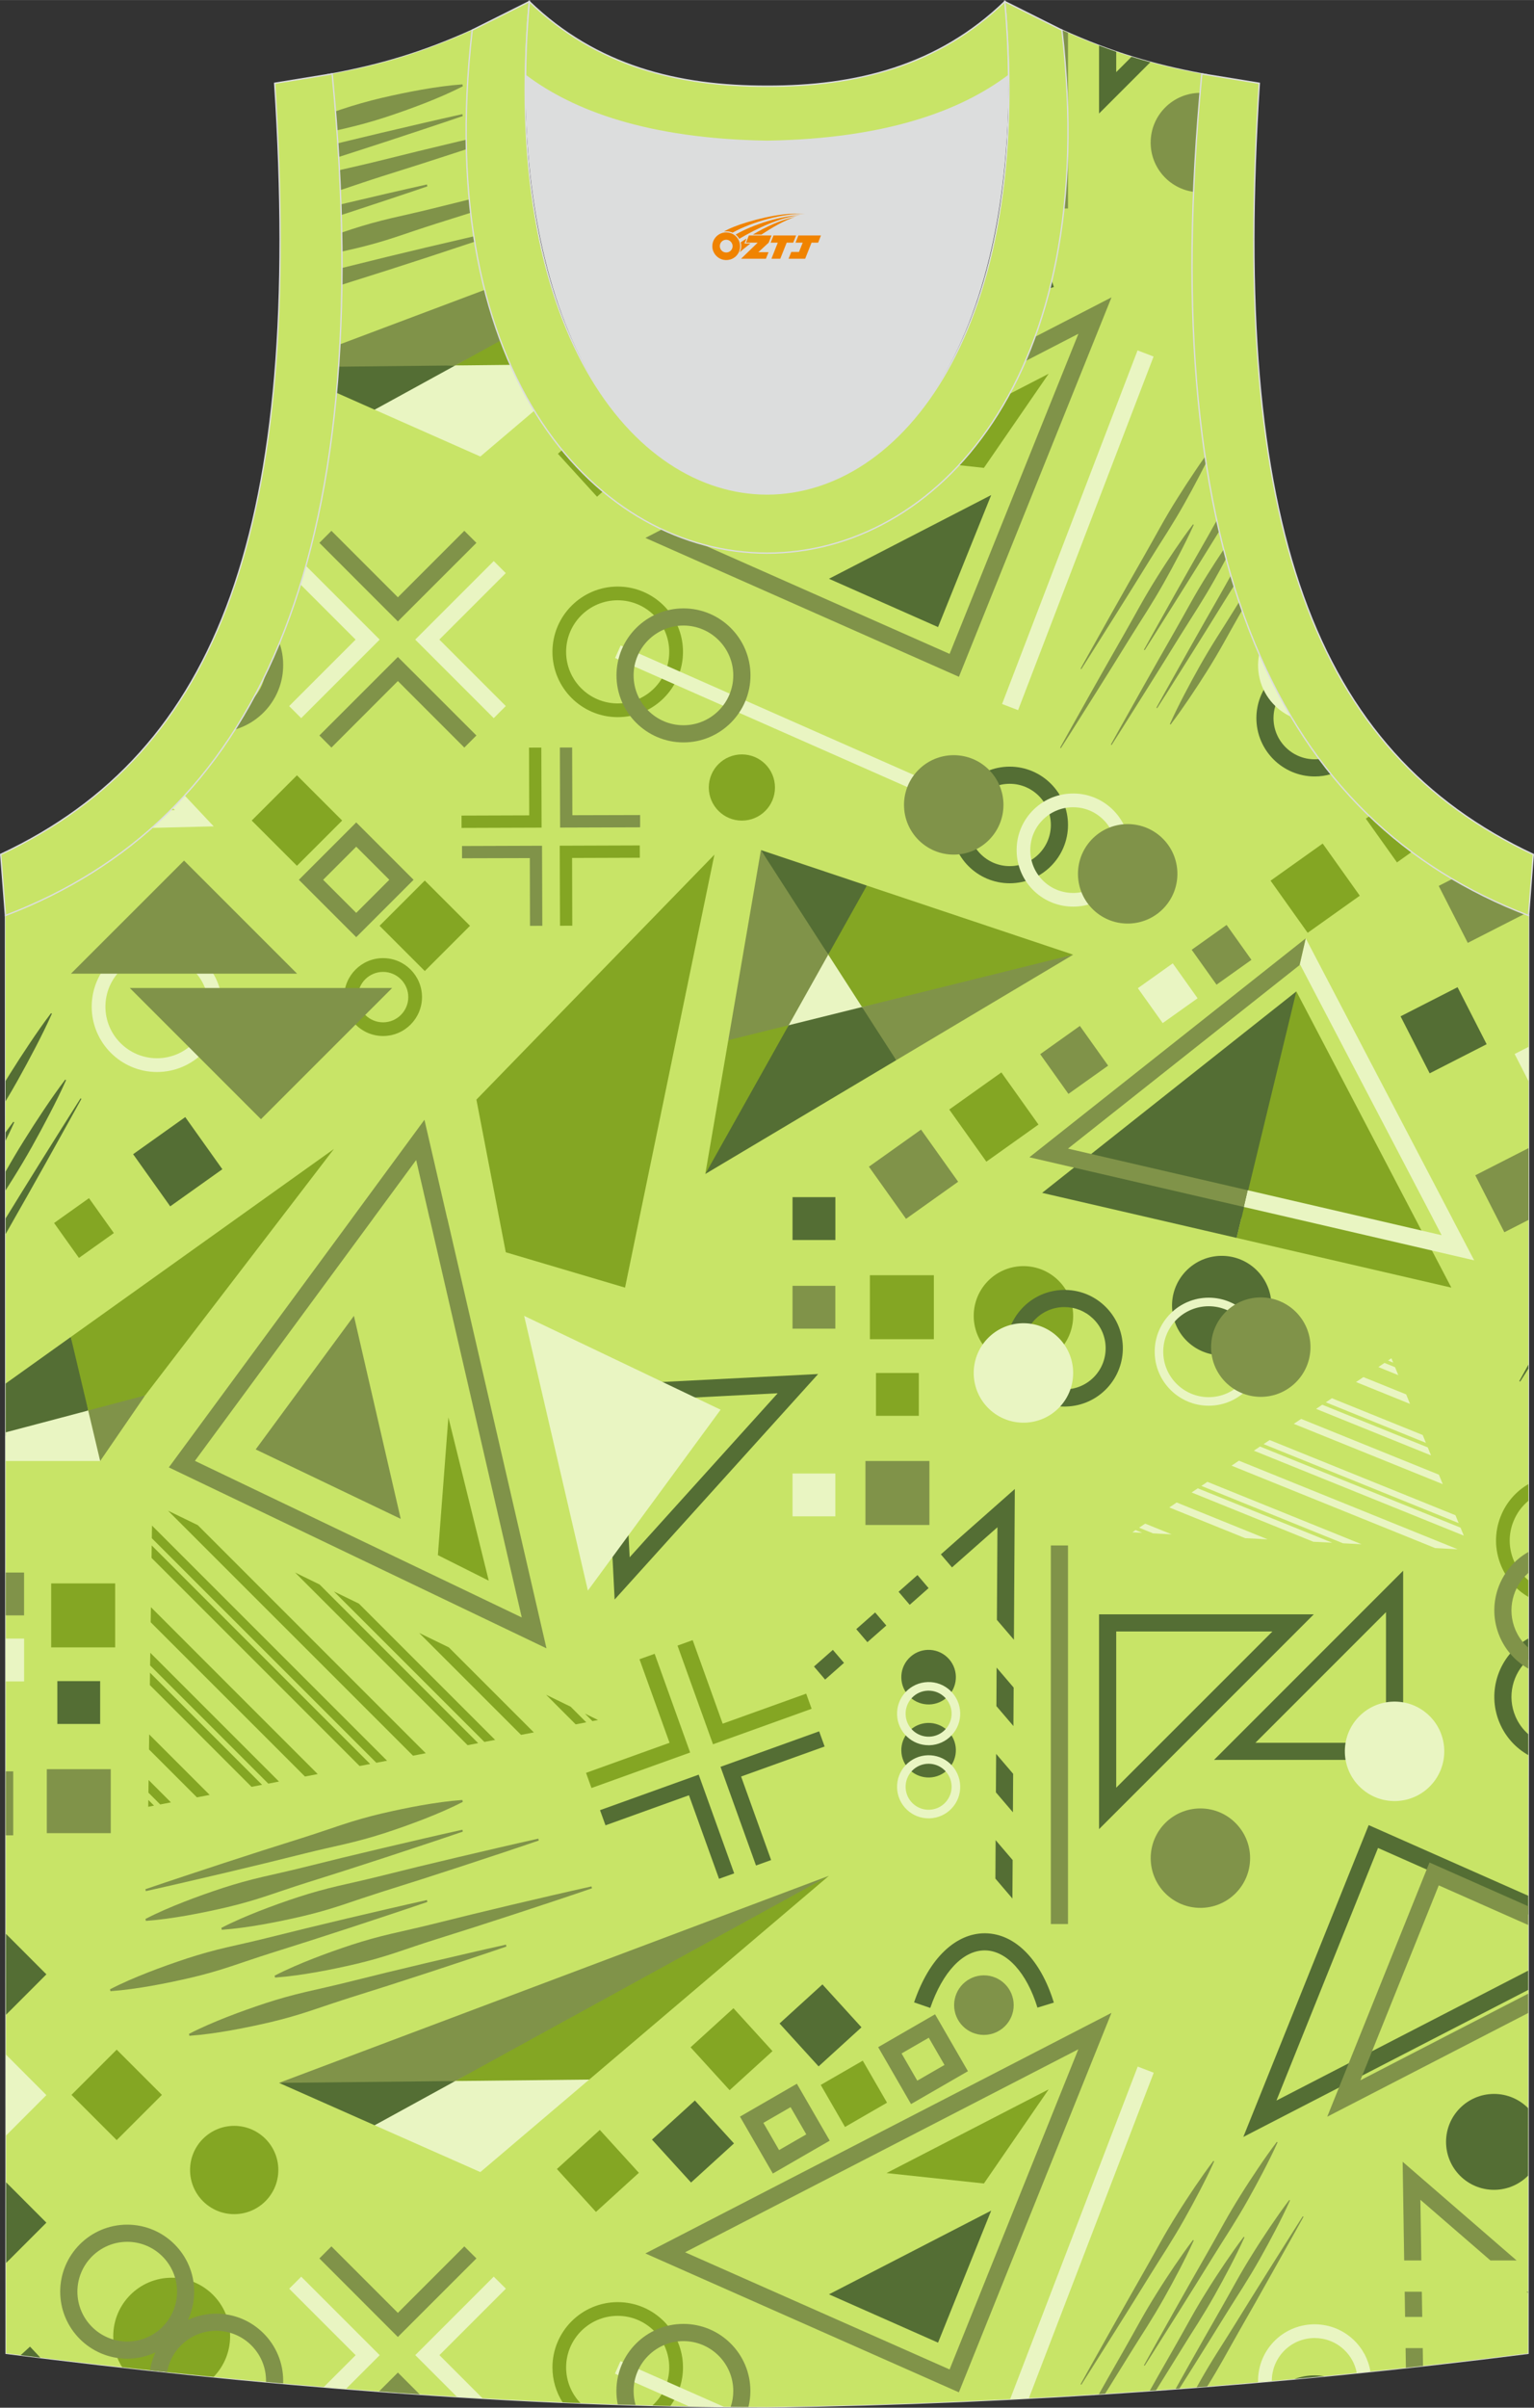 <?xml version="1.0" encoding="utf-8"?>
<!-- Generator: Adobe Illustrator 24.0.1, SVG Export Plug-In . SVG Version: 6.00 Build 0)  -->
<svg xmlns="http://www.w3.org/2000/svg" xmlns:xlink="http://www.w3.org/1999/xlink" version="1.1" id="图层_1" x="0px" y="0px" width="338.74px" height="531.5px" viewBox="0 0 338.9 531.73" enable-background="new 0 0 338.9 531.73" xml:space="preserve">
<rect x="0" y="0" width="338.9" height="531.73" fill="#333333" stroke="none"/>
<g>
	<path fill="none" stroke="#DCDDDD" stroke-width="0.3" stroke-miterlimit="22.926" d="M169.49,531.58   c57.38-0.83,113.34-4.88,168.09-11.86l0.14-317.54c-54.54-20.78-82.66-77.25-72.19-185.87h0.02c-10.65-2-19.74-4.62-30.92-9.66   c17.79,154.02-148.08,154.02-130.29,0c-11.18,5.04-20.27,7.66-30.92,9.66h0.02C83.87,124.93,55.75,181.39,1.21,202.18l0.14,317.54   C55.65,526.64,114.77,531.58,169.49,531.58L169.49,531.58L169.49,531.58z M169.43,531.58h0.05H169.43z"/>
	<g>
		<path fill-rule="evenodd" clip-rule="evenodd" fill="#C8E467" d="M169.49,531.58c57.38-0.83,113.34-4.88,168.09-11.86l0.14-317.54    c-54.54-20.78-82.66-77.25-72.19-185.87h0.02c-10.65-2-19.74-4.62-30.92-9.66c17.79,154.02-148.08,154.02-130.29,0    c-11.18,5.04-20.27,7.66-30.92,9.66h0.02C83.87,124.93,55.75,181.39,1.21,202.18l0.14,317.54    C55.65,526.64,114.77,531.58,169.49,531.58L169.49,531.58L169.49,531.58z M169.43,531.58h0.05H169.43z"/>
		<polygon fill-rule="evenodd" clip-rule="evenodd" fill="#84A623" points="33.16,367.79 59.27,393.9 61.64,393.44 33.2,365   "/>
		<rect x="11.31" y="349.68" fill-rule="evenodd" clip-rule="evenodd" fill="#84A623" width="14.13" height="14.13"/>
		
			<rect x="125.9" y="473.11" transform="matrix(0.739 -0.673 0.673 0.739 -288.408 214.115)" fill-rule="evenodd" clip-rule="evenodd" fill="#84A623" width="12.83" height="12.82"/>
		
			<rect x="18.77" y="455.62" transform="matrix(0.707 -0.707 0.707 0.707 -319.604 153.786)" fill-rule="evenodd" clip-rule="evenodd" fill="#84A623" width="14.13" height="14.13"/>
		<path fill-rule="evenodd" clip-rule="evenodd" fill="#84A623" d="M61.49,479.23c0-5.39-4.37-9.75-9.75-9.75    c-5.39,0-9.75,4.37-9.75,9.75c0,5.39,4.37,9.75,9.75,9.75C57.13,488.98,61.49,484.61,61.49,479.23z"/>
		<polygon fill-rule="evenodd" clip-rule="evenodd" fill="#84A623" points="70.19,391.79 33.34,354.93 33.29,358.26 67.37,392.33       "/>
		<polygon fill-rule="evenodd" clip-rule="evenodd" fill="#84A623" points="32.79,395.89 35.39,398.5 37.76,398.04 32.83,393.1       "/>
		<path fill-rule="evenodd" clip-rule="evenodd" fill="#84A623" d="M47.19,524.93c2.26-2.33,3.65-5.5,3.65-9    c0-7.13-5.78-12.91-12.91-12.91s-12.91,5.78-12.91,12.91c0,2.52,0.72,4.87,1.97,6.86C33.69,523.54,40.43,524.26,47.19,524.93z"/>
		<polygon fill-rule="evenodd" clip-rule="evenodd" fill="#84A623" points="32.75,399.01 34.03,398.76 32.77,397.5   "/>
		<polygon fill-rule="evenodd" clip-rule="evenodd" fill="#84A623" points="32.92,386.35 43.5,396.93 46.32,396.39 32.96,383.03       "/>
		<polygon fill-rule="evenodd" clip-rule="evenodd" fill="#84A623" points="33.11,372.14 55.57,394.61 57.9,394.16 33.14,369.4       "/>
		<path fill-rule="evenodd" clip-rule="evenodd" fill="#84A623" d="M128.25,530.72c-1.97-2.05-3.18-4.83-3.18-7.89    c0-6.28,5.11-11.39,11.39-11.39c6.28,0,11.39,5.11,11.39,11.39c0,3.33-1.44,6.33-3.72,8.42c1.32,0.03,2.65,0.07,3.97,0.09    c1.75-2.39,2.79-5.33,2.79-8.51c0-7.95-6.47-14.42-14.42-14.42s-14.42,6.47-14.42,14.42c0,2.84,0.83,5.49,2.25,7.73    C125.61,530.61,126.93,530.67,128.25,530.72z"/>
		<path fill-rule="evenodd" clip-rule="evenodd" fill="#84A623" d="M337.65,348.98c-1.37-1.14-2.46-2.59-3.19-4.28    c-1.2-2.8-1.24-5.89-0.1-8.72c0.72-1.79,1.85-3.34,3.3-4.54v-3.69c-2.77,1.61-4.91,4.08-6.11,7.1c-1.43,3.58-1.38,7.5,0.13,11.04    c1.23,2.88,3.31,5.22,5.97,6.77V348.98z"/>
		
			<rect x="155.43" y="446.21" transform="matrix(0.739 -0.673 0.673 0.739 -262.599 226.986)" fill-rule="evenodd" clip-rule="evenodd" fill="#84A623" width="12.82" height="12.82"/>
		<path fill-rule="evenodd" clip-rule="evenodd" fill="#84A623" d="M234.11,298.12c4.15-4.42,3.94-11.37-0.48-15.53    c-4.42-4.15-11.37-3.94-15.53,0.48c-4.15,4.42-3.94,11.37,0.48,15.53S229.95,302.54,234.11,298.12z"/>
		<polygon fill-rule="evenodd" clip-rule="evenodd" fill="#84A623" points="11.95,270.09 17.44,277.8 25.15,272.31 22.87,269.11     22.87,269.11 19.66,264.6 13.32,269.11 13.32,269.11   "/>
		<rect x="192.18" y="281.62" fill-rule="evenodd" clip-rule="evenodd" fill="#84A623" width="14.13" height="14.13"/>
		<rect x="193.53" y="303.21" fill-rule="evenodd" clip-rule="evenodd" fill="#84A623" width="9.46" height="9.46"/>
		<polygon fill-rule="evenodd" clip-rule="evenodd" fill="#84A623" points="217.37,482.21 231.68,461.42 195.85,479.91   "/>
		<polygon fill-rule="evenodd" clip-rule="evenodd" fill="#84A623" points="99.06,313.01 96.74,343.44 107.98,349.08   "/>
		
			<rect x="183.29" y="457.05" transform="matrix(0.866 -0.5 0.5 0.866 -205.932 156.282)" fill-rule="evenodd" clip-rule="evenodd" fill="#84A623" width="10.72" height="10.72"/>
		<polygon fill-rule="evenodd" clip-rule="evenodd" fill="#84A623" points="37.13,333.63 91.24,387.73 94.06,387.19 43.7,336.82       "/>
		<polygon fill-rule="evenodd" clip-rule="evenodd" fill="#84A623" points="73.77,351.46 107.01,384.69 109.38,384.24 79.28,354.14       "/>
		<polygon fill-rule="evenodd" clip-rule="evenodd" fill="#84A623" points="65.19,347.28 103.31,385.41 105.64,384.96 70.6,349.92       "/>
		<polygon fill-rule="evenodd" clip-rule="evenodd" fill="#84A623" points="81.77,389.56 33.52,341.3 33.48,344.05 79.44,390.01       "/>
		<polygon fill-rule="evenodd" clip-rule="evenodd" fill="#84A623" points="115.11,383.13 117.94,382.59 99.16,363.81 92.6,360.62       "/>
		<polygon fill-rule="evenodd" clip-rule="evenodd" fill="#84A623" points="33.54,339.7 83.14,389.29 85.51,388.84 33.58,336.91       "/>
		<polygon fill-rule="evenodd" clip-rule="evenodd" fill="#84A623" points="120.65,374.27 127.18,380.81 129.52,380.36     126.07,376.91   "/>
		<polygon fill-rule="evenodd" clip-rule="evenodd" fill="#84A623" points="157.52,385.21 157.52,385.21 179.31,377.37     178.11,374.03 159.66,380.66 153.03,362.21 149.68,363.42   "/>
		<polygon fill-rule="evenodd" clip-rule="evenodd" fill="#84A623" points="130.88,380.09 132.12,379.85 129.24,378.45   "/>
		<polygon fill-rule="evenodd" clip-rule="evenodd" fill="#84A623" points="130.67,394.87 152.47,387.03 152.47,387.03     152.47,387.03 144.63,365.23 141.28,366.43 147.92,384.88 129.47,391.52   "/>
		<polygon fill-rule="evenodd" clip-rule="evenodd" fill="#546E34" points="219.91,414.88 223.67,419.28 223.72,410.78     219.96,406.38   "/>
		<polygon fill-rule="evenodd" clip-rule="evenodd" fill="#546E34" points="223.94,372.68 220.18,368.28 220.13,376.78     223.89,381.18   "/>
		<path fill-rule="evenodd" clip-rule="evenodd" fill="#546E34" d="M217.54,430.73c0.04,0,0.08,0,0.12,0    c4.75,0.08,9.17,4.92,11.54,12.64l3.62-1.11c-2.91-9.48-8.55-15.2-15.1-15.31c-0.06,0-0.12,0-0.18,0c-3.14,0-6.21,1.35-8.89,3.91    c-2.78,2.65-5.03,6.47-6.71,11.35l3.58,1.23C208.26,435.47,212.75,430.73,217.54,430.73z"/>
		<path fill-rule="evenodd" clip-rule="evenodd" fill="#546E34" d="M280.89,288.32c0-6.07-4.92-10.98-10.98-10.98    c-6.07,0-10.98,4.92-10.98,10.98c0,6.07,4.92,10.98,10.98,10.98C275.97,299.3,280.89,294.39,280.89,288.32z"/>
		<polygon fill-rule="evenodd" clip-rule="evenodd" fill="#546E34" points="220.02,395.83 223.78,400.23 223.83,391.73     220.07,387.33   "/>
		<path fill-rule="evenodd" clip-rule="evenodd" fill="#546E34" d="M246.6,360.3h34.51l-34.51,34.5V360.3L246.6,360.3z     M242.81,356.51v47.44l47.44-47.44H242.81z"/>
		<path fill-rule="evenodd" clip-rule="evenodd" fill="#546E34" d="M235.46,306.83c-2.43,0.08-4.74-0.8-6.51-2.46    c-1.77-1.66-2.78-3.92-2.86-6.34c-0.08-2.43,0.8-4.74,2.46-6.51c1.66-1.77,3.92-2.79,6.34-2.86c0.1,0,0.19,0,0.29,0    c2.32,0,4.52,0.87,6.22,2.47c1.77,1.66,2.79,3.91,2.86,6.34s-0.8,4.74-2.46,6.51C240.14,305.74,237.89,306.76,235.46,306.83    L235.46,306.83z M244.57,306.57c2.35-2.51,3.59-5.78,3.49-9.22c-0.11-3.44-1.55-6.63-4.05-8.99c-2.51-2.36-5.78-3.59-9.22-3.49    c-3.44,0.11-6.63,1.55-8.98,4.05c-2.36,2.51-3.6,5.78-3.49,9.22s1.55,6.63,4.05,8.99c2.41,2.26,5.52,3.5,8.81,3.5    c0.14,0,0.27,0,0.41-0.01C239.02,310.51,242.21,309.07,244.57,306.57z"/>
		<path fill-rule="evenodd" clip-rule="evenodd" fill="#546E34" d="M200.76,366.26c-2.28,2.42-2.16,6.24,0.26,8.52    c2.43,2.28,6.24,2.16,8.52-0.26c2.28-2.43,2.16-6.24-0.26-8.52C206.85,363.71,203.04,363.83,200.76,366.26z"/>
		<polygon fill-rule="evenodd" clip-rule="evenodd" fill="#546E34" points="210.32,346.15 220.36,337.28 220.24,357.74 224,362.13     224.2,328.83 207.86,343.27   "/>
		<path fill-rule="evenodd" clip-rule="evenodd" fill="#546E34" d="M209.54,390.65c2.28-2.43,2.16-6.24-0.26-8.52    c-2.43-2.28-6.24-2.16-8.52,0.26c-2.28,2.43-2.16,6.24,0.26,8.52C203.45,393.19,207.26,393.08,209.54,390.65z"/>
		<polygon fill-rule="evenodd" clip-rule="evenodd" fill="#546E34" points="304.44,408.11 337.62,422.8 337.62,418.66     302.38,403.06 274.68,471.93 337.61,439.46 337.61,435.2 282,463.89   "/>
		<path fill-rule="evenodd" clip-rule="evenodd" fill="#546E34" d="M285.98,525.39c2.2-0.2,4.39-0.41,6.58-0.62    c-0.69-0.11-1.4-0.18-2.12-0.18C288.87,524.59,287.37,524.87,285.98,525.39z"/>
		
			<rect x="175.09" y="440.94" transform="matrix(0.739 -0.673 0.673 0.739 -253.923 238.853)" fill-rule="evenodd" clip-rule="evenodd" fill="#546E34" width="12.82" height="12.82"/>
		<polygon fill-rule="evenodd" clip-rule="evenodd" fill="#546E34" points="195.81,358.98 193.34,356.1 189.17,359.78     191.63,362.66   "/>
		<polygon fill-rule="evenodd" clip-rule="evenodd" fill="#546E34" points="218.98,488.2 183.14,506.69 207.24,517.36   "/>
		<path fill-rule="evenodd" clip-rule="evenodd" fill="#546E34" d="M337.6,465.57c-1.92-1.94-4.58-3.14-7.53-3.14    c-5.85,0-10.6,4.74-10.6,10.59s4.74,10.59,10.6,10.59c2.94,0,5.6-1.2,7.52-3.13L337.6,465.57z"/>
		
			<rect x="146.91" y="466.6" transform="matrix(0.739 -0.673 0.673 0.739 -278.552 226.568)" fill-rule="evenodd" clip-rule="evenodd" fill="#546E34" width="12.83" height="12.83"/>
		<polygon fill-rule="evenodd" clip-rule="evenodd" fill="#546E34" points="133.77,403.11 152.21,396.47 158.85,414.92     162.2,413.72 154.36,391.92 154.36,391.92 154.36,391.92 132.56,399.76   "/>
		<path fill-rule="evenodd" clip-rule="evenodd" fill="#546E34" d="M171.81,307.69l-32.7,36.22l-1.76-34.46L171.81,307.69    L171.81,307.69z M135.79,353.24l44.96-49.8l-47.38,2.42L135.79,353.24z"/>
		<polygon fill-rule="evenodd" clip-rule="evenodd" fill="#546E34" points="179.83,368.04 182.29,370.92 186.46,367.23 184,364.36       "/>
		<polygon fill-rule="evenodd" clip-rule="evenodd" fill="#546E34" points="180.97,382.35 159.18,390.19 159.17,390.19     159.18,390.19 167.02,411.98 170.36,410.78 163.73,392.33 182.18,385.7   "/>
		<polygon fill-rule="evenodd" clip-rule="evenodd" fill="#546E34" points="198.52,351.53 200.98,354.41 205.15,350.72     202.69,347.84   "/>
		<path fill-rule="evenodd" clip-rule="evenodd" fill="#546E34" d="M1.23,258.74v4.15l1.63-2.59c1.45-2.31,2.85-4.66,4.19-7.05    s2.64-4.81,3.91-7.25s2.5-4.91,3.63-7.45l-0.18-0.13c-1.65,2.17-3.2,4.4-4.72,6.67c-1.52,2.26-3,4.55-4.44,6.87    C3.86,254.18,2.52,256.44,1.23,258.74z"/>
		<rect x="12.67" y="371.26" fill-rule="evenodd" clip-rule="evenodd" fill="#546E34" width="9.46" height="9.46"/>
		<path fill-rule="evenodd" clip-rule="evenodd" fill="#546E34" d="M1.23,251.91c0.66-1.33,1.3-2.68,1.91-4.05l-0.18-0.13    c-0.59,0.77-1.16,1.55-1.73,2.34L1.23,251.91z"/>
		<path fill-rule="evenodd" clip-rule="evenodd" fill="#546E34" d="M306.2,384.88h-28.85l28.85-28.85V384.88L306.2,384.88z     M309.99,346.88l-41.78,41.78h41.78V346.88z"/>
		<path fill-rule="evenodd" clip-rule="evenodd" fill="#546E34" d="M1.22,238.73v4.48c0.92-1.53,1.83-3.08,2.7-4.64    c1.34-2.39,2.64-4.81,3.91-7.25s2.5-4.91,3.63-7.45l-0.18-0.13c-1.65,2.17-3.2,4.4-4.72,6.67c-1.52,2.26-3,4.55-4.45,6.87    C1.82,237.76,1.52,238.24,1.22,238.73z"/>
		<polygon fill-rule="evenodd" clip-rule="evenodd" fill="#546E34" points="15.64,295.26 1.25,305.54 1.26,317.08 6.8,315.82     19.49,311.5 18.27,303.89   "/>
		<polygon fill-rule="evenodd" clip-rule="evenodd" fill="#546E34" points="273.21,273.38 274.24,269.11 283.11,252.74     286.4,218.94 230.23,263.43 254.78,269.11 254.78,269.11   "/>
		<path fill-rule="evenodd" clip-rule="evenodd" fill="#546E34" d="M8.92,520.67l-2.29-2.43l-2.07,1.89    C6.01,520.31,7.46,520.49,8.92,520.67z"/>
		<path fill-rule="evenodd" clip-rule="evenodd" fill="#546E34" d="M337.63,382.98c-1.18-1.05-2.16-2.36-2.82-3.91    c-1.92-4.47-0.63-9.53,2.83-12.59v-4.63c-6.48,3.66-9.31,11.72-6.31,18.71c1.32,3.09,3.58,5.5,6.3,7.04L337.63,382.98z"/>
		<polygon fill-rule="evenodd" clip-rule="evenodd" fill="#546E34" points="1.34,499.77 10.25,490.86 1.33,481.93   "/>
		<polygon fill-rule="evenodd" clip-rule="evenodd" fill="#546E34" points="10.25,436.02 1.31,427.07 1.32,444.96   "/>
		<polygon fill-rule="evenodd" clip-rule="evenodd" fill="#E9F5C2" points="250.16,338.39 252.34,338.51 250.87,337.91   "/>
		<path fill-rule="evenodd" clip-rule="evenodd" fill="#E9F5C2" d="M201.45,374.97c0.93-0.99,2.19-1.56,3.55-1.6    c0.05,0,0.11,0,0.16,0c1.3,0,2.53,0.49,3.47,1.38c0.99,0.93,1.56,2.19,1.6,3.54c0.04,1.36-0.45,2.65-1.38,3.64    c-0.93,0.99-2.19,1.56-3.54,1.6c-1.36,0.04-2.65-0.45-3.64-1.38C199.63,380.24,199.53,377.02,201.45,374.97L201.45,374.97z     M200.38,383.53c1.3,1.22,2.99,1.89,4.77,1.89c0.07,0,0.15,0,0.22,0c1.86-0.06,3.59-0.84,4.87-2.2c1.28-1.36,1.95-3.13,1.89-4.99    s-0.84-3.59-2.19-4.87c-1.36-1.28-3.13-1.95-4.99-1.89s-3.59,0.84-4.87,2.2C197.44,376.48,197.57,380.9,200.38,383.53z"/>
		<polygon fill-rule="evenodd" clip-rule="evenodd" fill="#E9F5C2" points="263.26,329.6 290.14,340.48 294.31,340.69     264.62,328.68   "/>
		<polygon fill-rule="evenodd" clip-rule="evenodd" fill="#E9F5C2" points="300.8,341.03 266.75,327.25 265.41,328.15 296.7,340.82       "/>
		<path fill-rule="evenodd" clip-rule="evenodd" fill="#E9F5C2" d="M267.03,308.55c-5.53,0-10.04-4.5-10.04-10.04    s4.5-10.04,10.04-10.04s10.04,4.5,10.04,10.04C277.06,304.05,272.56,308.55,267.03,308.55L267.03,308.55z M278.96,298.51    c0-6.58-5.35-11.93-11.93-11.93s-11.93,5.35-11.93,11.93s5.35,11.93,11.93,11.93C273.61,310.45,278.96,305.09,278.96,298.51z"/>
		<polygon fill-rule="evenodd" clip-rule="evenodd" fill="#E9F5C2" points="258.84,338.84 253,336.48 251.66,337.38 254.74,338.63       "/>
		<path fill-rule="evenodd" clip-rule="evenodd" fill="#E9F5C2" d="M201.45,391.11c1-1.06,2.35-1.6,3.7-1.6    c1.25,0,2.5,0.46,3.48,1.38c0.99,0.93,1.56,2.19,1.6,3.54c0.04,1.36-0.45,2.65-1.38,3.64l0,0c-0.93,0.99-2.19,1.56-3.54,1.6    c-1.36,0.04-2.65-0.45-3.64-1.38C199.63,396.38,199.53,393.16,201.45,391.11L201.45,391.11z M200.38,399.68    c1.3,1.22,2.99,1.89,4.77,1.89c0.07,0,0.15,0,0.22,0c1.86-0.06,3.59-0.84,4.87-2.19s1.95-3.13,1.89-4.99s-0.84-3.59-2.19-4.87    c-2.8-2.63-7.22-2.5-9.86,0.31C197.44,392.62,197.57,397.04,200.38,399.68z"/>
		<path fill-rule="evenodd" clip-rule="evenodd" fill="#E9F5C2" d="M218.58,311.21c4.42,4.15,11.37,3.94,15.53-0.48    c4.15-4.42,3.94-11.37-0.48-15.53c-4.42-4.15-11.37-3.94-15.53,0.48S214.16,307.06,218.58,311.21z"/>
		<path fill-rule="evenodd" clip-rule="evenodd" fill="#E9F5C2" d="M109.08,502.78l-17.34,17.34l0,0h0.01l9.19,9.19    c1.89,0.12,3.78,0.23,5.67,0.34l-9.53-9.53l14.68-14.68L109.08,502.78z"/>
		<path fill-rule="evenodd" clip-rule="evenodd" fill="#E9F5C2" d="M159.93,531.53l-22.85-10.09l-1.22,2.77l16.32,7.21    C154.77,531.47,157.35,531.51,159.93,531.53z"/>
		<path fill-rule="evenodd" clip-rule="evenodd" fill="#E9F5C2" d="M76.44,527.57l7.44-7.44h0.01l0,0l-17.34-17.34l-2.66,2.66    l14.68,14.68l-7.04,7.04C73.16,527.3,74.8,527.43,76.44,527.57z"/>
		<rect x="175.09" y="325.41" fill-rule="evenodd" clip-rule="evenodd" fill="#E9F5C2" width="9.46" height="9.46"/>
		<path fill-rule="evenodd" clip-rule="evenodd" fill="#E9F5C2" d="M251.35,456.39l-28.19,73.46c1.38-0.07,2.76-0.14,4.14-0.21    l27.59-71.89L251.35,456.39z"/>
		<polygon fill-rule="evenodd" clip-rule="evenodd" fill="#E9F5C2" points="115.8,290.6 129.88,351.27 159.2,311.32   "/>
		<polygon fill-rule="evenodd" clip-rule="evenodd" fill="#E9F5C2" points="290.76,311.14 316.15,321.41 315.43,319.65     292.12,310.22   "/>
		<polygon fill-rule="evenodd" clip-rule="evenodd" fill="#E9F5C2" points="1.26,322.65 22.13,322.65 21.46,315.15 19.49,311.5     7.88,314.57 1.26,316.32   "/>
		<rect x="1.28" y="361.87" fill-rule="evenodd" clip-rule="evenodd" fill="#E9F5C2" width="4.05" height="9.46"/>
		<polygon fill-rule="evenodd" clip-rule="evenodd" fill="#E9F5C2" points="1.33,471.62 10.25,462.69 1.32,453.75   "/>
		<polygon fill-rule="evenodd" clip-rule="evenodd" fill="#E9F5C2" points="285.83,314.44 318.74,327.76 317.89,325.67     287.46,313.35   "/>
		<polygon fill-rule="evenodd" clip-rule="evenodd" fill="#E9F5C2" points="273.71,322.58 272.08,323.68 317.06,341.88     322.03,342.14   "/>
		<path fill-rule="evenodd" clip-rule="evenodd" fill="#E9F5C2" d="M316.1,394.29c4.15-4.42,3.94-11.37-0.48-15.53    c-4.42-4.15-11.37-3.94-15.53,0.48c-4.15,4.42-3.94,11.37,0.48,15.53C305,398.93,311.95,398.71,316.1,394.29z"/>
		<polygon fill-rule="evenodd" clip-rule="evenodd" fill="#E9F5C2" points="280.06,339.95 259.96,331.81 258.33,332.91     275.1,339.69   "/>
		<path fill-rule="evenodd" clip-rule="evenodd" fill="#E9F5C2" d="M283.54,519.32c1.86-1.98,4.38-2.98,6.9-2.98    c2.33,0,4.66,0.85,6.48,2.56c1.48,1.39,2.46,3.18,2.82,5.14c1.01-0.1,2.02-0.21,3.02-0.31c-0.45-2.69-1.75-5.14-3.77-7.04    c-5.02-4.72-12.95-4.47-17.67,0.55c-2.34,2.49-3.46,5.69-3.38,8.86l3.03-0.27C280.97,523.5,281.82,521.16,283.54,519.32z"/>
		<polygon fill-rule="evenodd" clip-rule="evenodd" fill="#E9F5C2" points="322.67,337.37 278.37,319.45 277.01,320.37     323.39,339.13   "/>
		<polygon fill-rule="evenodd" clip-rule="evenodd" fill="#E9F5C2" points="304.51,301.9 308.92,303.69 308.2,301.93 305.87,300.99       "/>
		<polygon fill-rule="evenodd" clip-rule="evenodd" fill="#E9F5C2" points="292.91,309.69 315.02,318.64 314.31,316.91     294.25,308.79   "/>
		<polygon fill-rule="evenodd" clip-rule="evenodd" fill="#E9F5C2" points="279.16,318.92 322.25,336.36 321.55,334.63     280.5,318.02   "/>
		<polygon fill-rule="evenodd" clip-rule="evenodd" fill="#E9F5C2" points="299.58,305.21 311.51,310.04 310.66,307.94     301.21,304.12   "/>
		<polygon fill-rule="evenodd" clip-rule="evenodd" fill="#E9F5C2" points="306.66,300.46 307.79,300.92 307.4,299.96   "/>
		<path fill-rule="evenodd" clip-rule="evenodd" fill="#809349" d="M85.23,435.66l-8.82,2.18c-2.94,0.73-5.89,1.38-8.84,2.06    c-2.95,0.69-5.87,1.5-8.76,2.44c-2.89,0.95-5.76,1.97-8.61,3.08c-2.85,1.12-5.68,2.32-8.45,3.75l0.1,0.42    c3.06-0.22,6.06-0.66,9.05-1.18c2.99-0.53,5.95-1.15,8.9-1.84c2.95-0.7,5.86-1.53,8.75-2.49c2.88-0.96,5.76-1.95,8.66-2.87    l8.69-2.75l8.67-2.81c5.77-1.9,11.55-3.8,17.31-5.77l-0.1-0.42c-5.91,1.31-11.8,2.7-17.7,4.08L85.23,435.66z"/>
		<path fill-rule="evenodd" clip-rule="evenodd" fill="#809349" d="M209.79,523.28l-58.44-25.88l86.88-44.83L209.79,523.28    L209.79,523.28z M142.58,497.66l69.26,30.67l33.71-83.8L142.58,497.66z"/>
		<path fill-rule="evenodd" clip-rule="evenodd" fill="#809349" d="M130.78,417.02l-0.1-0.42c-5.91,1.31-11.8,2.7-17.7,4.08    l-8.83,2.12l-8.82,2.18c-2.94,0.73-5.89,1.38-8.84,2.06c-2.95,0.69-5.87,1.5-8.76,2.44c-2.89,0.95-5.76,1.97-8.61,3.08    c-2.85,1.13-5.68,2.32-8.45,3.75l0.1,0.42c3.06-0.22,6.06-0.66,9.05-1.18c2.99-0.53,5.95-1.15,8.9-1.84    c2.95-0.7,5.86-1.53,8.75-2.49c2.88-0.97,5.76-1.96,8.66-2.87l8.68-2.75l8.67-2.81C119.25,420.89,125.03,419,130.78,417.02z"/>
		<polygon fill-rule="evenodd" clip-rule="evenodd" fill="#809349" points="19.49,311.5 20.21,314.54 22.13,322.65 32.06,308.18     24.55,309.1   "/>
		<rect x="10.34" y="390.71" fill-rule="evenodd" clip-rule="evenodd" fill="#809349" width="14.13" height="14.13"/>
		<path fill-rule="evenodd" clip-rule="evenodd" fill="#809349" d="M58.76,411.44l8.82-2.18c2.94-0.73,5.89-1.38,8.84-2.06    c2.95-0.69,5.87-1.5,8.76-2.44c2.89-0.95,5.76-1.97,8.61-3.08c2.85-1.12,5.68-2.32,8.45-3.75l-0.1-0.42    c-3.06,0.22-6.06,0.66-9.05,1.18c-2.99,0.53-5.95,1.15-8.9,1.84c-2.95,0.7-5.86,1.53-8.75,2.49c-2.88,0.96-5.76,1.95-8.66,2.87    l-8.68,2.75l-8.67,2.81c-5.77,1.9-11.55,3.8-17.31,5.77l0.1,0.42c5.91-1.31,11.8-2.7,17.7-4.08L58.76,411.44z"/>
		<path fill-rule="evenodd" clip-rule="evenodd" fill="#809349" d="M32.23,424.21c3.06-0.22,6.06-0.66,9.05-1.18    c2.99-0.53,5.95-1.15,8.9-1.84c2.95-0.7,5.86-1.53,8.75-2.49c2.88-0.96,5.76-1.96,8.66-2.87l8.68-2.75l8.67-2.81    c5.77-1.9,11.55-3.8,17.31-5.77l-0.1-0.42c-5.91,1.31-11.8,2.7-17.7,4.08l-8.83,2.11l-8.82,2.18c-2.94,0.73-5.89,1.38-8.84,2.06    c-2.95,0.69-5.87,1.5-8.76,2.44c-2.89,0.95-5.76,1.97-8.61,3.08c-2.85,1.12-5.68,2.32-8.45,3.75L32.23,424.21z"/>
		<path fill-rule="evenodd" clip-rule="evenodd" fill="#809349" d="M24.4,439.74c3.06-0.22,6.06-0.66,9.05-1.18    c2.99-0.53,5.95-1.15,8.9-1.84c2.95-0.69,5.86-1.53,8.75-2.49c2.88-0.96,5.76-1.95,8.66-2.87l8.68-2.75l8.67-2.81    c5.77-1.9,11.55-3.8,17.31-5.77l-0.1-0.42c-5.91,1.31-11.8,2.7-17.7,4.08l-8.83,2.12l-8.82,2.18c-2.94,0.73-5.89,1.39-8.84,2.06    c-2.95,0.68-5.87,1.5-8.76,2.44c-2.89,0.95-5.76,1.97-8.61,3.08c-2.85,1.12-5.68,2.32-8.45,3.75L24.4,439.74z"/>
		<path fill-rule="evenodd" clip-rule="evenodd" fill="#809349" d="M101.21,410.14l-8.83,2.11l-8.82,2.18    c-2.94,0.73-5.89,1.38-8.84,2.06c-2.95,0.69-5.87,1.5-8.76,2.44c-2.89,0.94-5.76,1.97-8.61,3.08c-2.85,1.12-5.68,2.32-8.45,3.75    l0.1,0.42c3.06-0.22,6.06-0.66,9.05-1.18c2.99-0.53,5.95-1.15,8.9-1.84c2.95-0.7,5.86-1.53,8.75-2.49    c2.88-0.97,5.76-1.95,8.66-2.87l8.69-2.75l8.67-2.81c5.77-1.9,11.55-3.8,17.31-5.77l-0.1-0.42    C113,407.37,107.1,408.76,101.21,410.14z"/>
		<polygon fill-rule="evenodd" clip-rule="evenodd" fill="#809349" points="317.86,416.37 337.61,425.12 337.62,420.98     315.81,411.32 293.22,467.46 337.61,444.56 337.61,440.29 300.54,459.42   "/>
		<polygon fill-rule="evenodd" clip-rule="evenodd" fill="#809349" points="88.53,335.43 78.19,290.6 56.49,320.09   "/>
		<path fill-rule="evenodd" clip-rule="evenodd" fill="#809349" d="M280.94,502.13l3.52-6.27l1.76-3.14l1.75-3.15l-0.16-0.11    l-1.92,3.02l-1.91,3.03l-3.82,6.06l-3.8,6.07l-3.78,6.09c-1.26,2.03-2.54,4.04-3.82,6.06c-1.27,2.02-2.5,4.07-3.68,6.16    c-0.24,0.43-0.48,0.86-0.72,1.29l2.33-0.18c1.26-2.01,2.47-4.06,3.64-6.14c1.17-2.09,2.33-4.19,3.52-6.27l3.56-6.24L280.94,502.13    z"/>
		<path fill-rule="evenodd" clip-rule="evenodd" fill="#809349" d="M120.73,364.02l-21.9-94.91h-3.89l20.33,88.09l-72.21-34.58    l39.38-53.51h-4.7L37.3,324.06L120.73,364.02L120.73,364.02z M77.73,269.11h4.7l9.51-12.93l2.98,12.93h3.89l-5.04-21.82    L77.73,269.11z"/>
		<polygon fill-rule="evenodd" clip-rule="evenodd" fill="#809349" points="337.58,506.11 337.24,506.11 337.58,506.4   "/>
		<path fill-rule="evenodd" clip-rule="evenodd" fill="#809349" d="M337.64,363.88c-1.19-1.05-2.17-2.36-2.83-3.91    c-1.92-4.48-0.63-9.54,2.84-12.6v-4.63c-6.49,3.66-9.32,11.72-6.32,18.71c1.32,3.09,3.59,5.51,6.31,7.05V363.88z"/>
		<polygon fill-rule="evenodd" clip-rule="evenodd" fill="#809349" points="332.35,272.13 337.68,269.41 337.69,253.55     325.93,259.55 330.81,269.11 330.81,269.11   "/>
		<polygon fill-rule="evenodd" clip-rule="evenodd" fill="#809349" points="310.33,506.11 310.42,511.67 314.21,511.67     314.12,506.11   "/>
		<path fill-rule="evenodd" clip-rule="evenodd" fill="#809349" d="M314.38,522.49l-0.06-3.92h-3.79l0.07,4.34    C311.86,522.77,313.12,522.63,314.38,522.49z"/>
		<polygon fill-rule="evenodd" clip-rule="evenodd" fill="#809349" points="335.05,499.2 309.88,477.41 310.22,499.2 314.01,499.2     313.8,485.81 329.27,499.2   "/>
		<path fill-rule="evenodd" clip-rule="evenodd" fill="#809349" d="M277.94,478.85c-1.33,1.98-2.64,3.97-3.9,6    c-1.27,2.02-2.49,4.08-3.66,6.17c-1.17,2.09-2.33,4.19-3.52,6.27l-3.56,6.24l-3.54,6.26l-3.52,6.27l-1.76,3.14l-1.75,3.15    l0.16,0.11l1.92-3.02l1.91-3.03l3.82-6.06l3.8-6.07l3.78-6.09c1.26-2.03,2.54-4.04,3.82-6.06c1.27-2.02,2.5-4.07,3.68-6.16    s2.32-4.2,3.43-6.33c1.11-2.13,2.2-4.29,3.19-6.51l-0.16-0.11C280.64,474.92,279.27,476.87,277.94,478.85z"/>
		<path fill-rule="evenodd" clip-rule="evenodd" fill="#809349" d="M202.65,459.5l-3.47-6.01l6.01-3.47l3.47,6.01L202.65,459.5    L202.65,459.5z M194.01,452.1l7.26,12.57l12.57-7.26l-7.26-12.57L194.01,452.1z"/>
		<path fill-rule="evenodd" clip-rule="evenodd" fill="#809349" d="M260.56,527.51l2.73-4.33l3.8-6.07l3.78-6.09    c1.26-2.03,2.54-4.04,3.82-6.06c1.27-2.02,2.5-4.07,3.68-6.16s2.32-4.2,3.43-6.33c1.11-2.13,2.19-4.29,3.19-6.51l-0.16-0.11    c-1.45,1.89-2.81,3.85-4.15,5.82c-1.33,1.98-2.64,3.97-3.9,6c-1.27,2.02-2.49,4.08-3.66,6.17c-1.17,2.09-2.33,4.19-3.52,6.27    l-3.56,6.24l-3.54,6.26l-2.78,4.96L260.56,527.51z"/>
		<path fill-rule="evenodd" clip-rule="evenodd" fill="#809349" d="M265.2,399.38c-6.07,0-10.98,4.92-10.98,10.98    c0,6.07,4.92,10.98,10.98,10.98c6.07,0,10.98-4.92,10.98-10.98C276.18,404.3,271.26,399.38,265.2,399.38z"/>
		<rect x="191.2" y="322.65" fill-rule="evenodd" clip-rule="evenodd" fill="#809349" width="14.13" height="14.13"/>
		<path fill-rule="evenodd" clip-rule="evenodd" fill="#809349" d="M223.95,442.82c0-3.63-2.94-6.58-6.58-6.58    c-3.63,0-6.58,2.94-6.58,6.58c0,3.63,2.95,6.58,6.58,6.58C221,449.39,223.95,446.45,223.95,442.82z"/>
		<path fill-rule="evenodd" clip-rule="evenodd" fill="#809349" d="M249.3,507.72l-3.54,6.26l-3.52,6.27l-1.76,3.14l-1.75,3.15    l0.16,0.11l1.92-3.02l1.91-3.03l3.82-6.06l3.8-6.07l3.78-6.09c1.26-2.03,2.54-4.04,3.82-6.06c1.27-2.02,2.5-4.07,3.68-6.16    s2.32-4.2,3.43-6.33c1.11-2.13,2.2-4.29,3.19-6.51l-0.16-0.11c-1.45,1.89-2.81,3.85-4.15,5.82c-1.33,1.98-2.64,3.97-3.9,6    c-1.27,2.02-2.49,4.08-3.66,6.17c-1.17,2.09-2.33,4.19-3.52,6.27L249.3,507.72z"/>
		<rect x="232.16" y="341.3" fill-rule="evenodd" clip-rule="evenodd" fill="#809349" width="3.79" height="83.61"/>
		<path fill-rule="evenodd" clip-rule="evenodd" fill="#809349" d="M264.63,513.1c1.27-2.02,2.5-4.07,3.68-6.16s2.32-4.2,3.43-6.33    c1.11-2.13,2.19-4.29,3.19-6.51l-0.16-0.11c-1.45,1.89-2.81,3.85-4.15,5.82c-1.33,1.98-2.64,3.97-3.9,6    c-1.27,2.02-2.49,4.08-3.66,6.17s-2.33,4.19-3.52,6.27l-3.56,6.24L254,528l1.38-0.1l1.66-2.65l3.78-6.09    C262.07,517.12,263.35,515.11,264.63,513.1z"/>
		<path fill-rule="evenodd" clip-rule="evenodd" fill="#809349" d="M28.11,495.09c6.07,0,11.01,4.94,11.01,11.01    s-4.94,11.01-11.01,11.01S17.1,512.17,17.1,506.1C17.1,500.03,22.04,495.09,28.11,495.09L28.11,495.09z M33.14,523.47    c1.26,0.14,2.51,0.27,3.77,0.4c0.9-5.18,5.42-9.13,10.85-9.13c6.07,0,11.01,4.94,11.01,11.02c0,0.09,0,0.19,0,0.28    c1.26,0.12,2.52,0.23,3.78,0.34c0.01-0.21,0.01-0.41,0.01-0.62c0-8.16-6.64-14.8-14.8-14.8c-2.23,0-4.34,0.5-6.24,1.38    c0.89-1.9,1.38-4.01,1.38-6.24c0-8.16-6.64-14.8-14.8-14.8s-14.8,6.64-14.8,14.8c0,8.16,6.64,14.8,14.8,14.8    c2.23,0,4.34-0.5,6.24-1.38C33.77,520.76,33.36,522.08,33.14,523.47z"/>
		<rect x="1.27" y="347.28" fill-rule="evenodd" clip-rule="evenodd" fill="#809349" width="4.05" height="9.46"/>
		<rect x="1.29" y="391.19" fill-rule="evenodd" clip-rule="evenodd" fill="#809349" width="1.63" height="14.13"/>
		<path fill-rule="evenodd" clip-rule="evenodd" fill="#809349" d="M278.54,286.52c-6.07,0-10.98,4.92-10.98,10.98    c0,6.07,4.92,10.98,10.98,10.98s10.98-4.92,10.98-10.98C289.52,291.44,284.6,286.52,278.54,286.52z"/>
		<path fill-rule="evenodd" clip-rule="evenodd" fill="#809349" d="M244.13,528.66l1.7-2.72l3.78-6.09    c1.26-2.03,2.54-4.04,3.82-6.06c1.27-2.02,2.5-4.07,3.68-6.16c1.18-2.09,2.32-4.2,3.43-6.33c1.11-2.13,2.19-4.29,3.19-6.51    l-0.16-0.11c-1.45,1.89-2.81,3.85-4.15,5.82c-1.33,1.98-2.64,3.97-3.9,6c-1.27,2.02-2.49,4.08-3.66,6.17s-2.33,4.19-3.52,6.27    l-3.56,6.24l-2.01,3.56L244.13,528.66z"/>
		<path fill-rule="evenodd" clip-rule="evenodd" fill="#809349" d="M92.72,528.78l-4.81-4.81v-0.01l0,0l-4.17,4.17    C86.73,528.36,89.72,528.57,92.72,528.78z"/>
		<polygon fill-rule="evenodd" clip-rule="evenodd" fill="#809349" points="102.58,496.1 87.9,510.78 73.22,496.1 70.56,498.76     87.9,516.11 87.9,516.11 87.9,516.1 105.25,498.76   "/>
		<path fill-rule="evenodd" clip-rule="evenodd" fill="#809349" d="M139.98,528.03c0-6.07,4.94-11.01,11.01-11.01    S162,521.96,162,528.03c0,1.23-0.2,2.41-0.58,3.51c1.31,0.01,2.63,0.02,3.93,0.02c0.28-1.13,0.43-2.32,0.43-3.54    c0-8.16-6.64-14.8-14.8-14.8s-14.8,6.64-14.8,14.8c0,1.02,0.1,2.02,0.3,2.99c1.31,0.04,2.62,0.08,3.93,0.12    C140.14,530.16,139.98,529.11,139.98,528.03z"/>
		<rect x="175.09" y="283.96" fill-rule="evenodd" clip-rule="evenodd" fill="#809349" width="9.46" height="9.46"/>
		<path fill-rule="evenodd" clip-rule="evenodd" fill="#809349" d="M172.12,474.83l-3.47-6.01l6.01-3.47l3.47,6.01L172.12,474.83    L172.12,474.83z M163.48,467.44l7.26,12.57l12.57-7.26l-7.26-12.57L163.48,467.44z"/>
		<polygon fill-rule="evenodd" clip-rule="evenodd" fill="#84A623" points="119.65,182.77 119.59,165.09 116.88,165.1     116.92,180.06 101.96,180.11 101.97,182.83 119.65,182.77   "/>
		<path fill-rule="evenodd" clip-rule="evenodd" fill="#84A623" d="M124.19,99.36l-0.93,0.85l8.64,9.48l1.29-1.17    C130,105.86,126.99,102.8,124.19,99.36z"/>
		
			<rect x="58.56" y="174.15" transform="matrix(0.707 -0.707 0.707 0.707 -108.914 99.482)" fill-rule="evenodd" clip-rule="evenodd" fill="#84A623" width="14.13" height="14.13"/>
		
			<rect x="283.38" y="189.05" transform="matrix(0.815 -0.58 0.58 0.815 -59.903 204.769)" fill-rule="evenodd" clip-rule="evenodd" fill="#84A623" width="14.13" height="14.13"/>
		<path fill-rule="evenodd" clip-rule="evenodd" fill="#84A623" d="M308.63,190.45l3.25-2.32c-3.26-2.43-6.37-5.07-9.33-7.91    l-0.8,0.57L308.63,190.45z"/>
		<path fill-rule="evenodd" clip-rule="evenodd" fill="#84A623" d="M136.46,155.34c-6.28,0-11.39-5.11-11.39-11.39    s5.11-11.39,11.39-11.39s11.39,5.11,11.39,11.39C147.86,150.23,142.75,155.34,136.46,155.34L136.46,155.34z M150.89,143.95    c0-7.95-6.47-14.42-14.42-14.42s-14.42,6.47-14.42,14.42s6.47,14.42,14.42,14.42S150.89,151.9,150.89,143.95z"/>
		
			<rect x="212.41" y="239.57" transform="matrix(0.815 -0.58 0.58 0.815 -102.35 172.975)" fill-rule="evenodd" clip-rule="evenodd" fill="#84A623" width="14.13" height="14.13"/>
		<polygon fill-rule="evenodd" clip-rule="evenodd" fill="#84A623" points="141.34,186.7 123.66,186.76 123.66,186.76     123.66,186.76 123.72,204.44 126.43,204.43 126.39,189.47 141.35,189.42   "/>
		<path fill-rule="evenodd" clip-rule="evenodd" fill="#84A623" d="M163.9,181.22c4.04,0,7.31-3.27,7.31-7.31s-3.27-7.31-7.31-7.31    s-7.31,3.27-7.31,7.31C156.6,177.95,159.87,181.22,163.9,181.22z"/>
		<polygon fill-rule="evenodd" clip-rule="evenodd" fill="#84A623" points="157.83,188.74 105.25,242.84 110.31,269.11     111.74,276.55 138.09,284.36 141.23,269.11   "/>
		<polygon fill-rule="evenodd" clip-rule="evenodd" fill="#84A623" points="286.4,218.94 273.21,273.38 320.64,284.36     312.66,269.11 312.66,269.11   "/>
		<path fill-rule="evenodd" clip-rule="evenodd" fill="#84A623" d="M217.37,103.32l14.31-20.79l-8.69,4.48    c-3.26,6-7.02,11.25-11.16,15.71L217.37,103.32z"/>
		<path fill-rule="evenodd" clip-rule="evenodd" fill="#84A623" d="M73.77,253.74l-21.52,15.37h9.74L73.77,253.74L73.77,253.74z     M15.64,295.26l3.85,16.23l12.57-3.32l29.93-39.06h-9.74L15.64,295.26z"/>
		<path fill-rule="evenodd" clip-rule="evenodd" fill="#84A623" d="M84.63,214.63c3.07,0,5.57,2.5,5.57,5.57s-2.5,5.57-5.57,5.57    s-5.57-2.5-5.57-5.57C79.06,217.12,81.56,214.63,84.63,214.63L84.63,214.63z M84.63,228.79c4.74,0,8.6-3.86,8.6-8.6    s-3.86-8.6-8.6-8.6s-8.6,3.86-8.6,8.6S79.89,228.79,84.63,228.79z"/>
		
			<rect x="86.81" y="197.4" transform="matrix(0.707 -0.707 0.707 0.707 -117.08 126.263)" fill-rule="evenodd" clip-rule="evenodd" fill="#84A623" width="14.13" height="14.13"/>
		<path fill-rule="evenodd" clip-rule="evenodd" fill="#546E34" d="M231.94,63.65l0.88-0.27c-0.15-0.48-0.3-0.95-0.46-1.41    C232.22,62.54,232.08,63.09,231.94,63.65z"/>
		<path fill-rule="evenodd" clip-rule="evenodd" fill="#546E34" d="M249.99,12.53l-3.39,3.39v-4.5c-1.25-0.43-2.51-0.88-3.79-1.37    v15.01l11.33-11.33C252.76,13.36,251.38,12.96,249.99,12.53z"/>
		<path fill-rule="evenodd" clip-rule="evenodd" fill="#546E34" d="M223.07,173.09c5.01,0,9.09,4.08,9.09,9.09s-4.08,9.09-9.09,9.09    s-9.09-4.08-9.09-9.09C213.98,177.17,218.06,173.09,223.07,173.09L223.07,173.09z M223.07,195.06c7.1,0,12.88-5.78,12.88-12.88    s-5.78-12.88-12.88-12.88s-12.88,5.78-12.88,12.88S215.97,195.06,223.07,195.06z"/>
		<path fill-rule="evenodd" clip-rule="evenodd" fill="#546E34" d="M291.47,167.62c-0.34,0.04-0.68,0.06-1.03,0.06    c-5.01,0-9.09-4.08-9.09-9.09c0-1.76,0.5-3.41,1.38-4.8c-0.66-1.22-1.3-2.46-1.92-3.73c-2.02,2.27-3.24,5.26-3.24,8.53    c0,7.1,5.78,12.88,12.88,12.88c1.26,0,2.47-0.18,3.62-0.52C293.18,169.86,292.32,168.75,291.47,167.62z"/>
		
			<rect x="311.67" y="220.55" transform="matrix(0.891 -0.455 0.455 0.891 -68.627 169.742)" fill-rule="evenodd" clip-rule="evenodd" fill="#546E34" width="14.13" height="14.13"/>
		<polygon fill-rule="evenodd" clip-rule="evenodd" fill="#546E34" points="337.67,301.36 337.65,301.39 335.66,304.99     335.84,305.12 337.67,302.24   "/>
		<polygon fill-rule="evenodd" clip-rule="evenodd" fill="#546E34" points="218.98,109.32 183.14,127.81 207.24,138.48   "/>
		<polygon fill-rule="evenodd" clip-rule="evenodd" fill="#546E34" points="5.96,264.22 9.99,257.06 13.99,249.88 15.99,246.28     17.98,242.68 17.8,242.55 15.61,246.01 13.43,249.47 9.08,256.41 4.76,263.36 1.24,269.07 1.24,272.54 1.9,271.37 3.18,269.11     3.18,269.11   "/>
		<polygon fill-rule="evenodd" clip-rule="evenodd" fill="#546E34" points="184.56,264.38 175.09,264.38 175.09,269.11     175.09,273.85 184.56,273.85 184.56,269.11   "/>
		
			<rect x="32.16" y="249.41" transform="matrix(0.815 -0.58 0.58 0.815 -141.458 70.276)" fill-rule="evenodd" clip-rule="evenodd" fill="#546E34" width="14.13" height="14.13"/>
		<path fill-rule="evenodd" clip-rule="evenodd" fill="#E9F5C2" d="M243.99,194.22c-3.58,3.8-9.58,3.99-13.39,0.42    c-1.84-1.73-2.9-4.08-2.98-6.61s0.83-4.94,2.56-6.78s4.08-2.9,6.61-2.98c0.1,0,0.2,0,0.3,0c2.42,0,4.71,0.9,6.48,2.57    C247.38,184.41,247.56,190.41,243.99,194.22L243.99,194.22z M236.7,175.24c-3.34,0.1-6.43,1.5-8.72,3.93    c-4.72,5.02-4.47,12.95,0.55,17.67c2.41,2.26,5.49,3.38,8.56,3.38c3.33,0,6.66-1.32,9.11-3.93c4.72-5.02,4.47-12.95-0.55-17.67    C243.22,176.34,240.04,175.13,236.7,175.24z"/>
		<polygon fill-rule="evenodd" clip-rule="evenodd" fill="#E9F5C2" points="337.7,231.19 334.62,232.76 337.7,238.78   "/>
		<polygon fill-rule="evenodd" clip-rule="evenodd" fill="#E9F5C2" points="109.08,123.9 91.74,141.24 91.73,141.25 91.74,141.25     109.08,158.59 111.74,155.92 97.06,141.24 111.74,126.56   "/>
		
			<rect x="174.67" y="118.07" transform="matrix(0.404 -0.915 0.915 0.404 -42.706 257.434)" fill-rule="evenodd" clip-rule="evenodd" fill="#E9F5C2" width="3.03" height="86.84"/>
		<path fill-rule="evenodd" clip-rule="evenodd" fill="#E9F5C2" d="M66.54,158.59l17.34-17.34h0.01l0,0L67.6,124.96    c-0.39,1.39-0.79,2.76-1.21,4.12l12.17,12.17l-14.68,14.68L66.54,158.59z"/>
		
			<rect x="196.33" y="115.32" transform="matrix(0.358 -0.934 0.934 0.358 43.39 297.553)" fill-rule="evenodd" clip-rule="evenodd" fill="#E9F5C2" width="83.61" height="3.79"/>
		<path fill-rule="evenodd" clip-rule="evenodd" fill="#E9F5C2" d="M38.18,178.43l0.46,0.49l-0.96,0.02    c-1.35,1.34-2.72,2.64-4.13,3.89l13.66-0.34l-6.4-6.81C39.94,176.62,39.07,177.53,38.18,178.43z"/>
		<path fill-rule="evenodd" clip-rule="evenodd" fill="#E9F5C2" d="M34.68,210.92c6.28,0,11.39,5.11,11.39,11.39    s-5.11,11.39-11.39,11.39s-11.39-5.11-11.39-11.39S28.4,210.92,34.68,210.92L34.68,210.92z M34.68,236.74    c7.95,0,14.43-6.47,14.43-14.42s-6.47-14.43-14.43-14.43c-7.95,0-14.42,6.47-14.42,14.43C20.26,230.27,26.73,236.74,34.68,236.74z    "/>
		<path fill-rule="evenodd" clip-rule="evenodd" fill="#E9F5C2" d="M288.47,207.22l-1.36,5.91l0.13-0.1l29.35,56.09h4.28    L288.47,207.22L288.47,207.22z M285.91,269.11L285.91,269.11l-11.12-2.57l0.85-3.69l27.06,6.27l0,0l15.79,3.66l-1.91-3.66h4.28    l4.82,9.21L285.91,269.11z"/>
		<path fill-rule="evenodd" clip-rule="evenodd" fill="#E9F5C2" d="M285.28,158.31c-2.58-4.34-4.94-8.96-7.09-13.89    c-0.83,4.11,0.41,8.54,3.68,11.61C282.91,157,284.06,157.76,285.28,158.31z"/>
		
			<rect x="253.15" y="214.57" transform="matrix(0.815 -0.58 0.58 0.815 -79.385 190.182)" fill-rule="evenodd" clip-rule="evenodd" fill="#E9F5C2" width="9.46" height="9.46"/>
		<path fill-rule="evenodd" clip-rule="evenodd" fill="#809349" d="M85.23,56.78l-8.82,2.18l-0.84,0.21c0,1.24-0.01,2.48-0.03,3.7    c0.55-0.18,1.1-0.35,1.65-0.53l8.69-2.75l8.67-2.81c3.45-1.14,6.89-2.27,10.34-3.42c-0.06-0.4-0.14-0.78-0.2-1.18    c-3.54,0.82-7.09,1.65-10.63,2.48L85.23,56.78z"/>
		<path fill-rule="evenodd" clip-rule="evenodd" fill="#809349" d="M209.79,144.4l-54.7-24.22c-3-0.83-5.95-1.93-8.84-3.28    l-3.66,1.89l69.26,30.67l33.71-83.8l-16.89,8.72c-0.67,1.84-1.38,3.63-2.13,5.36l11.71-6.04L209.79,144.4z"/>
		<path fill-rule="evenodd" clip-rule="evenodd" fill="#809349" d="M199.72,177.75c0,6.07,4.92,10.98,10.98,10.98    c6.07,0,10.99-4.92,10.99-10.98c0-6.07-4.92-10.98-10.99-10.98C204.64,166.77,199.72,171.69,199.72,177.75z"/>
		<path fill-rule="evenodd" clip-rule="evenodd" fill="#809349" d="M103.7,44.03l-8.36,2.07c-2.94,0.73-5.89,1.38-8.84,2.06    c-2.95,0.69-5.87,1.5-8.76,2.44c-0.75,0.24-1.49,0.49-2.24,0.75c0.03,1.41,0.05,2.81,0.06,4.19c1.06-0.23,2.11-0.47,3.16-0.72    c2.95-0.7,5.86-1.53,8.75-2.49c2.88-0.96,5.76-1.95,8.66-2.87l7.88-2.49C103.89,46.01,103.79,45.02,103.7,44.03z"/>
		<polygon fill-rule="evenodd" clip-rule="evenodd" fill="#809349" points="141.42,182.7 141.42,179.99 126.45,180.03 126.4,165.07     123.69,165.08 123.74,182.76 123.74,182.76 123.75,182.76   "/>
		<path fill-rule="evenodd" clip-rule="evenodd" fill="#809349" d="M257.14,200.5c4.15-4.42,3.94-11.37-0.48-15.53    c-4.42-4.15-11.37-3.94-15.53,0.48c-4.15,4.42-3.94,11.37,0.48,15.53C246.03,205.13,252.98,204.92,257.14,200.5z"/>
		<path fill-rule="evenodd" clip-rule="evenodd" fill="#809349" d="M320.86,194.1l-3.01,1.54l6.42,12.58l12.54-6.4    C331.21,199.63,325.88,197.07,320.86,194.1z"/>
		
			<rect x="265.04" y="206.09" transform="matrix(0.815 -0.58 0.58 0.815 -72.264 195.505)" fill-rule="evenodd" clip-rule="evenodd" fill="#809349" width="9.46" height="9.46"/>
		<path fill-rule="evenodd" clip-rule="evenodd" fill="#809349" d="M74.46,28.76l1.97-0.45c2.95-0.69,5.87-1.5,8.76-2.44    c2.89-0.95,5.76-1.97,8.61-3.08c2.85-1.12,5.68-2.32,8.45-3.75l-0.1-0.42c-3.06,0.22-6.06,0.66-9.05,1.18    c-2.99,0.53-5.95,1.15-8.9,1.84c-2.95,0.7-5.86,1.53-8.75,2.49l-1.31,0.44C74.25,25.97,74.36,27.37,74.46,28.76z"/>
		<path fill-rule="evenodd" clip-rule="evenodd" fill="#809349" d="M74.84,34.65l1.42-0.45l8.67-2.81c5.77-1.9,11.55-3.8,17.31-5.77    l-0.1-0.42c-5.91,1.31-11.8,2.7-17.7,4.08l-8.83,2.12l-0.95,0.24C74.73,32.64,74.78,33.64,74.84,34.65z"/>
		<path fill-rule="evenodd" clip-rule="evenodd" fill="#809349" d="M75.41,47.47l1.7-0.55c5.77-1.9,11.55-3.8,17.31-5.77l-0.1-0.42    c-5.91,1.31-11.8,2.7-17.7,4.08l-1.28,0.31C75.36,45.9,75.38,46.68,75.41,47.47z"/>
		<path fill-rule="evenodd" clip-rule="evenodd" fill="#809349" d="M101.21,31.26l-8.83,2.12l-8.82,2.18c-2.84,0.71-5.7,1.34-8.55,2    c0.08,1.48,0.15,2.95,0.21,4.41l0.47-0.16c2.88-0.96,5.76-1.95,8.66-2.87l8.69-2.75l8.67-2.81l1.34-0.44    c-0.02-0.69-0.01-1.4-0.02-2.1L101.21,31.26z"/>
		
			<rect x="231.83" y="228.64" transform="matrix(0.815 -0.58 0.58 0.815 -91.749 180.924)" fill-rule="evenodd" clip-rule="evenodd" fill="#809349" width="10.76" height="10.76"/>
		
			<rect x="194.67" y="252.19" transform="matrix(0.815 -0.58 0.58 0.815 -112.958 165.028)" fill-rule="evenodd" clip-rule="evenodd" fill="#809349" width="14.13" height="14.13"/>
		<path fill-rule="evenodd" clip-rule="evenodd" fill="#809349" d="M273.77,132.91l-1.2,1.93c-1.26,2.03-2.54,4.04-3.82,6.06    c-1.27,2.02-2.5,4.07-3.68,6.16s-2.32,4.2-3.43,6.33s-2.19,4.29-3.19,6.51l0.16,0.11c1.45-1.89,2.81-3.85,4.15-5.82    c1.33-1.98,2.64-3.97,3.91-6c1.27-2.02,2.49-4.08,3.66-6.17s2.33-4.19,3.52-6.27l0.57-0.99    C274.2,134.14,273.98,133.53,273.77,132.91z"/>
		<path fill-rule="evenodd" clip-rule="evenodd" fill="#809349" d="M268.83,114.91c-0.65,1.17-1.31,2.34-1.97,3.5l-3.56,6.24    l-3.54,6.26l-3.52,6.27l-1.76,3.14l-1.75,3.15l0.16,0.11l1.92-3.02l1.91-3.03l3.82-6.06l3.8-6.07l3.78-6.09    c0.41-0.66,0.83-1.33,1.24-1.99C269.18,116.53,269.01,115.72,268.83,114.91z"/>
		<path fill-rule="evenodd" clip-rule="evenodd" fill="#809349" d="M257.57,153.38l1.91-3.03l3.82-6.06l3.8-6.07l3.78-6.09    c0.58-0.94,1.16-1.87,1.75-2.8c-0.23-0.75-0.46-1.5-0.69-2.26c-0.77,1.39-1.55,2.77-2.33,4.15l-3.56,6.24l-3.54,6.26l-3.52,6.27    l-1.76,3.14l-1.75,3.15l0.16,0.11L257.57,153.38z"/>
		<path fill-rule="evenodd" clip-rule="evenodd" fill="#809349" d="M265.14,20.5c-6.04,0.03-10.93,4.94-10.93,10.98    c0,5.56,4.13,10.16,9.49,10.88C264,35.33,264.47,28.04,265.14,20.5z"/>
		<path fill-rule="evenodd" clip-rule="evenodd" fill="#809349" d="M249.3,128.84l-3.54,6.26l-3.52,6.27l-1.76,3.14l-1.75,3.15    l0.16,0.11l1.92-3.02l1.91-3.03l3.82-6.06l3.8-6.07l3.78-6.09c1.26-2.03,2.54-4.04,3.82-6.06c1.27-2.02,2.5-4.07,3.68-6.16    c1.18-2.09,2.32-4.2,3.43-6.33c0.47-0.91,0.94-1.82,1.4-2.74c-0.07-0.46-0.14-0.92-0.21-1.39c-0.79,1.1-1.55,2.21-2.3,3.33    c-1.33,1.98-2.64,3.98-3.9,6c-1.27,2.02-2.49,4.08-3.66,6.17s-2.33,4.19-3.52,6.27L249.3,128.84z"/>
		<path fill-rule="evenodd" clip-rule="evenodd" fill="#809349" d="M235.06,46.03h0.89V7.24c-0.44-0.19-0.89-0.39-1.33-0.59    C236.29,21.14,236.34,34.27,235.06,46.03z"/>
		<path fill-rule="evenodd" clip-rule="evenodd" fill="#809349" d="M264.63,134.21c1.27-2.02,2.5-4.07,3.68-6.16    c0.88-1.56,1.74-3.13,2.58-4.71c-0.18-0.67-0.36-1.34-0.53-2.02c-1.24,1.85-2.45,3.71-3.63,5.6c-1.27,2.02-2.49,4.08-3.66,6.17    c-1.17,2.09-2.33,4.19-3.52,6.27l-3.56,6.24l-3.54,6.26l-3.52,6.27l-1.76,3.14l-1.75,3.15l0.16,0.11l1.92-3.02l1.91-3.03    l3.82-6.06l3.8-6.07l3.78-6.09C262.07,138.24,263.35,136.23,264.63,134.21z"/>
		<path fill-rule="evenodd" clip-rule="evenodd" fill="#809349" d="M61.75,142.02c-1.01,2.46-2.09,4.84-3.21,7.15    c-0.41,1.94-1.33,3.69-2.62,5.11c-1.28,2.35-2.61,4.62-4,6.82c6.14-1.8,10.64-7.49,10.64-14.21    C62.57,145.18,62.28,143.54,61.75,142.02z"/>
		<path fill-rule="evenodd" clip-rule="evenodd" fill="#809349" d="M236.3,162.21l1.91-3.03l3.82-6.06l3.8-6.07l3.78-6.09    c1.26-2.03,2.54-4.04,3.82-6.06c1.27-2.02,2.5-4.07,3.68-6.16c1.18-2.09,2.32-4.2,3.43-6.33c1.11-2.13,2.19-4.29,3.19-6.51    l-0.16-0.11c-1.45,1.89-2.81,3.85-4.15,5.82c-1.33,1.98-2.64,3.97-3.9,6c-1.27,2.02-2.49,4.08-3.66,6.17s-2.33,4.19-3.52,6.27    l-3.56,6.24l-3.54,6.26l-3.52,6.27l-1.76,3.14l-1.75,3.15l0.16,0.11L236.3,162.21z"/>
		<polygon fill-rule="evenodd" clip-rule="evenodd" fill="#809349" points="105.25,162.42 87.9,145.08 87.9,145.07 87.9,145.08     87.9,145.08 70.56,162.42 73.22,165.09 87.9,150.4 102.58,165.09   "/>
		<polygon fill-rule="evenodd" clip-rule="evenodd" fill="#809349" points="102.58,117.22 87.9,131.9 73.22,117.22 70.56,119.88     87.9,137.23 87.9,137.23 87.9,137.22 105.25,119.88   "/>
		<polygon fill-rule="evenodd" clip-rule="evenodd" fill="#809349" points="117.05,189.5 117.09,204.46 119.81,204.45     119.75,186.78 119.76,186.77 119.75,186.77 102.07,186.83 102.08,189.54   "/>
		<path fill-rule="evenodd" clip-rule="evenodd" fill="#809349" d="M71.39,194.29l7.31-7.31l7.31,7.31l-7.31,7.31L71.39,194.29    L71.39,194.29z M78.7,181.62l-12.67,12.67l12.67,12.67l12.67-12.67L78.7,181.62z"/>
		<polygon fill-rule="evenodd" clip-rule="evenodd" fill="#809349" points="275.64,262.85 235.94,253.66 287.11,213.13     288.47,207.22 227.42,255.57 274.79,266.54   "/>
		<polygon fill-rule="evenodd" clip-rule="evenodd" fill="#809349" points="40.66,190.05 15.68,215.02 65.63,215.02   "/>
		<polygon fill-rule="evenodd" clip-rule="evenodd" fill="#809349" points="86.63,218.19 28.68,218.19 57.65,247.16   "/>
		<path fill-rule="evenodd" clip-rule="evenodd" fill="#809349" d="M139.98,149.15c0-6.07,4.94-11.01,11.01-11.01    S162,143.08,162,149.15c0,6.07-4.94,11.01-11.01,11.01S139.98,155.22,139.98,149.15L139.98,149.15z M165.8,149.15    c0-8.16-6.64-14.8-14.8-14.8s-14.8,6.64-14.8,14.8s6.64,14.8,14.8,14.8S165.8,157.31,165.8,149.15z"/>
		<g>
			<path fill-rule="evenodd" clip-rule="evenodd" fill="#84A623" d="M100.58,80.7l12.44,0.46c-0.9-2-1.74-4.1-2.54-6.25L100.58,80.7     z"/>
			<path fill-rule="evenodd" clip-rule="evenodd" fill="#546E34" d="M100.58,80.7l-18.57-0.48l-7.16,0.31     c-0.14,2.1-0.31,4.17-0.5,6.21l8.42,3.73l10.22-4.6L100.58,80.7z"/>
			<path fill-rule="evenodd" clip-rule="evenodd" fill="#E9F5C2" d="M100.58,80.7l-17.81,9.77l23.35,10.34l11.93-10.13     c-1.91-3.14-3.68-6.5-5.28-10.11L100.58,80.7z"/>
			<path fill-rule="evenodd" clip-rule="evenodd" fill="#809349" d="M74.82,80.97l25.76-0.27l10.01-5.5     c-1.32-3.54-2.49-7.27-3.5-11.2L75.12,76.03C75.03,77.7,74.93,79.34,74.82,80.97z"/>
		</g>
		<g>
			<polygon fill-rule="evenodd" clip-rule="evenodd" fill="#E9F5C2" points="190.9,222.61 183.01,210.36 173.77,226.85    "/>
			<polygon fill-rule="evenodd" clip-rule="evenodd" fill="#84A623" points="191.51,195.57 186.35,202.71 182.98,210.81      190.44,222.39 208.21,218.93 237.09,210.83    "/>
			<polygon fill-rule="evenodd" clip-rule="evenodd" fill="#84A623" points="174.24,226.41 168.18,226.42 160.9,229.71      155.82,259.26 169.32,238.33    "/>
			<polygon fill-rule="evenodd" clip-rule="evenodd" fill="#546E34" points="190.44,222.39 174.24,226.41 167.92,237.68      155.82,259.26 198,234.13 194.81,227.67    "/>
			<polygon fill-rule="evenodd" clip-rule="evenodd" fill="#546E34" points="191.51,195.57 168.11,187.73 175.02,199.77      182.98,210.81    "/>
			<polygon fill-rule="evenodd" clip-rule="evenodd" fill="#809349" points="182.98,210.81 168.11,187.73 160.9,229.71      174.24,226.41    "/>
			<polygon fill-rule="evenodd" clip-rule="evenodd" fill="#809349" points="237.09,210.83 207.55,218.15 190.44,222.39      193.41,227.01 198,234.13    "/>
		</g>
		<g>
			<polygon fill-rule="evenodd" clip-rule="evenodd" fill="#84A623" points="100.58,459.58 114.08,460.07 130.17,459.26      183.14,414.25 129.24,442.82    "/>
			<polygon fill-rule="evenodd" clip-rule="evenodd" fill="#546E34" points="100.58,459.58 82.01,459.09 61.64,459.99 82.77,469.35      92.99,464.75    "/>
			<polygon fill-rule="evenodd" clip-rule="evenodd" fill="#E9F5C2" points="100.58,459.58 82.77,469.35 106.12,479.69      130.17,459.26    "/>
			<polygon fill-rule="evenodd" clip-rule="evenodd" fill="#809349" points="61.64,459.99 100.58,459.58 183.14,414.25    "/>
		</g>
	</g>
	<path fill-rule="evenodd" clip-rule="evenodd" fill="#DCDDDD" d="M169.45,31.21c26.45-0.42,42.93-6.7,53.29-14.49   c0.02-0.06,0.03-0.12,0.05-0.17c1.14,124.09-107.83,124.09-106.68,0c0.02,0.06,0.03,0.12,0.05,0.18   C126.54,24.51,143,30.79,169.45,31.21z"/>
	
		<path fill-rule="evenodd" clip-rule="evenodd" fill="#C8E467" stroke="#DCDDDD" stroke-width="0.3" stroke-miterlimit="22.926" d="   M1.2,202.18c54.54-20.78,82.66-77.25,72.19-185.87l-12.7,2.07c6.29,97.68-12.02,147.54-60.53,170.3L1.2,202.18z"/>
	
		<path fill-rule="evenodd" clip-rule="evenodd" fill="#C8E467" stroke="#DCDDDD" stroke-width="0.3" stroke-miterlimit="22.926" d="   M116.93,0.33c-12.97,145,118.03,145,105.06,0l12.62,6.31c17.79,154.02-148.08,154.01-130.29,0L116.93,0.33z"/>
	
		<path fill-rule="evenodd" clip-rule="evenodd" fill="#C8E467" stroke="#DCDDDD" stroke-width="0.3" stroke-miterlimit="22.926" d="   M116.93,0.33c14.82,14.3,32.93,18.74,52.53,18.7c19.6,0.05,37.71-4.4,52.53-18.7c0.5,5.62,0.77,11.01,0.82,16.19   c-0.02,0.06-0.03,0.13-0.05,0.19c-10.37,7.79-26.83,14.07-53.29,14.49c-26.45-0.42-42.93-6.7-53.29-14.49   c-0.02-0.06-0.03-0.13-0.05-0.19C116.16,11.35,116.43,5.96,116.93,0.33z"/>
	
		<path fill-rule="evenodd" clip-rule="evenodd" fill="#C8E467" stroke="#DCDDDD" stroke-width="0.3" stroke-miterlimit="22.926" d="   M337.7,202.18c-54.54-20.78-82.66-77.25-72.19-185.87l12.7,2.07c-6.3,97.69,12.01,147.55,60.53,170.31L337.7,202.18z"/>
	
</g>
<g id="图层_x0020_1">
	<path fill="#F08300" d="M157.55,55.39c0.416,1.136,1.472,1.984,2.752,2.032c0.144,0,0.304,0,0.448-0.016h0.016   c0.016,0,0.064,0,0.128-0.016c0.032,0,0.048-0.016,0.08-0.016c0.064-0.016,0.144-0.032,0.224-0.048c0.016,0,0.016,0,0.032,0   c0.192-0.048,0.4-0.112,0.576-0.208c0.192-0.096,0.4-0.224,0.608-0.384c0.672-0.56,1.104-1.408,1.104-2.352   c0-0.224-0.032-0.448-0.08-0.672l0,0C163.39,53.51,163.34,53.34,163.26,53.16C162.79,52.07,161.71,51.31,160.44,51.31C158.75,51.31,157.37,52.68,157.37,54.38C157.37,54.73,157.43,55.07,157.55,55.39L157.55,55.39L157.55,55.39z M161.85,54.41L161.85,54.41C161.82,55.19,161.16,55.79,160.38,55.75C159.59,55.72,159,55.07,159.03,54.28c0.032-0.784,0.688-1.376,1.472-1.344   C161.27,52.97,161.88,53.64,161.85,54.41L161.85,54.41z"/>
	<polygon fill="#F08300" points="175.88,51.99 ,175.24,53.58 ,173.8,53.58 ,172.38,57.13 ,170.43,57.13 ,171.83,53.58 ,170.25,53.58    ,170.89,51.99"/>
	<path fill="#F08300" d="M177.85,47.26c-1.008-0.096-3.024-0.144-5.056,0.112c-2.416,0.304-5.152,0.912-7.616,1.664   C163.13,49.64,161.26,50.36,159.91,51.13C160.11,51.1,160.3,51.08,160.49,51.08c0.48,0,0.944,0.112,1.36,0.288   C165.95,49.05,173.15,47,177.85,47.26L177.85,47.26L177.85,47.26z"/>
	<path fill="#F08300" d="M163.32,52.73c4-2.368,8.88-4.672,13.488-5.248c-4.608,0.288-10.224,2-14.288,4.304   C162.84,52.04,163.11,52.36,163.32,52.73C163.32,52.73,163.32,52.73,163.32,52.73z"/>
	<polygon fill="#F08300" points="181.37,51.99 ,180.75,53.58 ,179.29,53.58 ,177.88,57.13 ,177.42,57.13 ,175.91,57.13 ,174.22,57.13    ,174.81,55.63 ,176.52,55.63 ,177.34,53.58 ,175.75,53.58 ,176.39,51.99"/>
	<polygon fill="#F08300" points="170.46,51.99 ,169.82,53.58 ,167.53,55.69 ,169.79,55.69 ,169.21,57.13 ,163.72,57.13 ,167.39,53.58    ,164.81,53.58 ,165.45,51.99"/>
	<path fill="#F08300" d="M175.74,47.85c-3.376,0.752-6.464,2.192-9.424,3.952h1.888C170.63,50.23,172.97,48.8,175.74,47.85z    M164.94,52.67C164.31,53.05,164.25,53.1,163.64,53.51c0.064,0.256,0.112,0.544,0.112,0.816c0,0.496-0.112,0.976-0.32,1.392   c0.176-0.16,0.32-0.304,0.432-0.4c0.272-0.24,0.768-0.64,1.6-1.296l0.32-0.256H164.46l0,0L164.94,52.67L164.94,52.67L164.94,52.67z"/>
</g>
</svg>